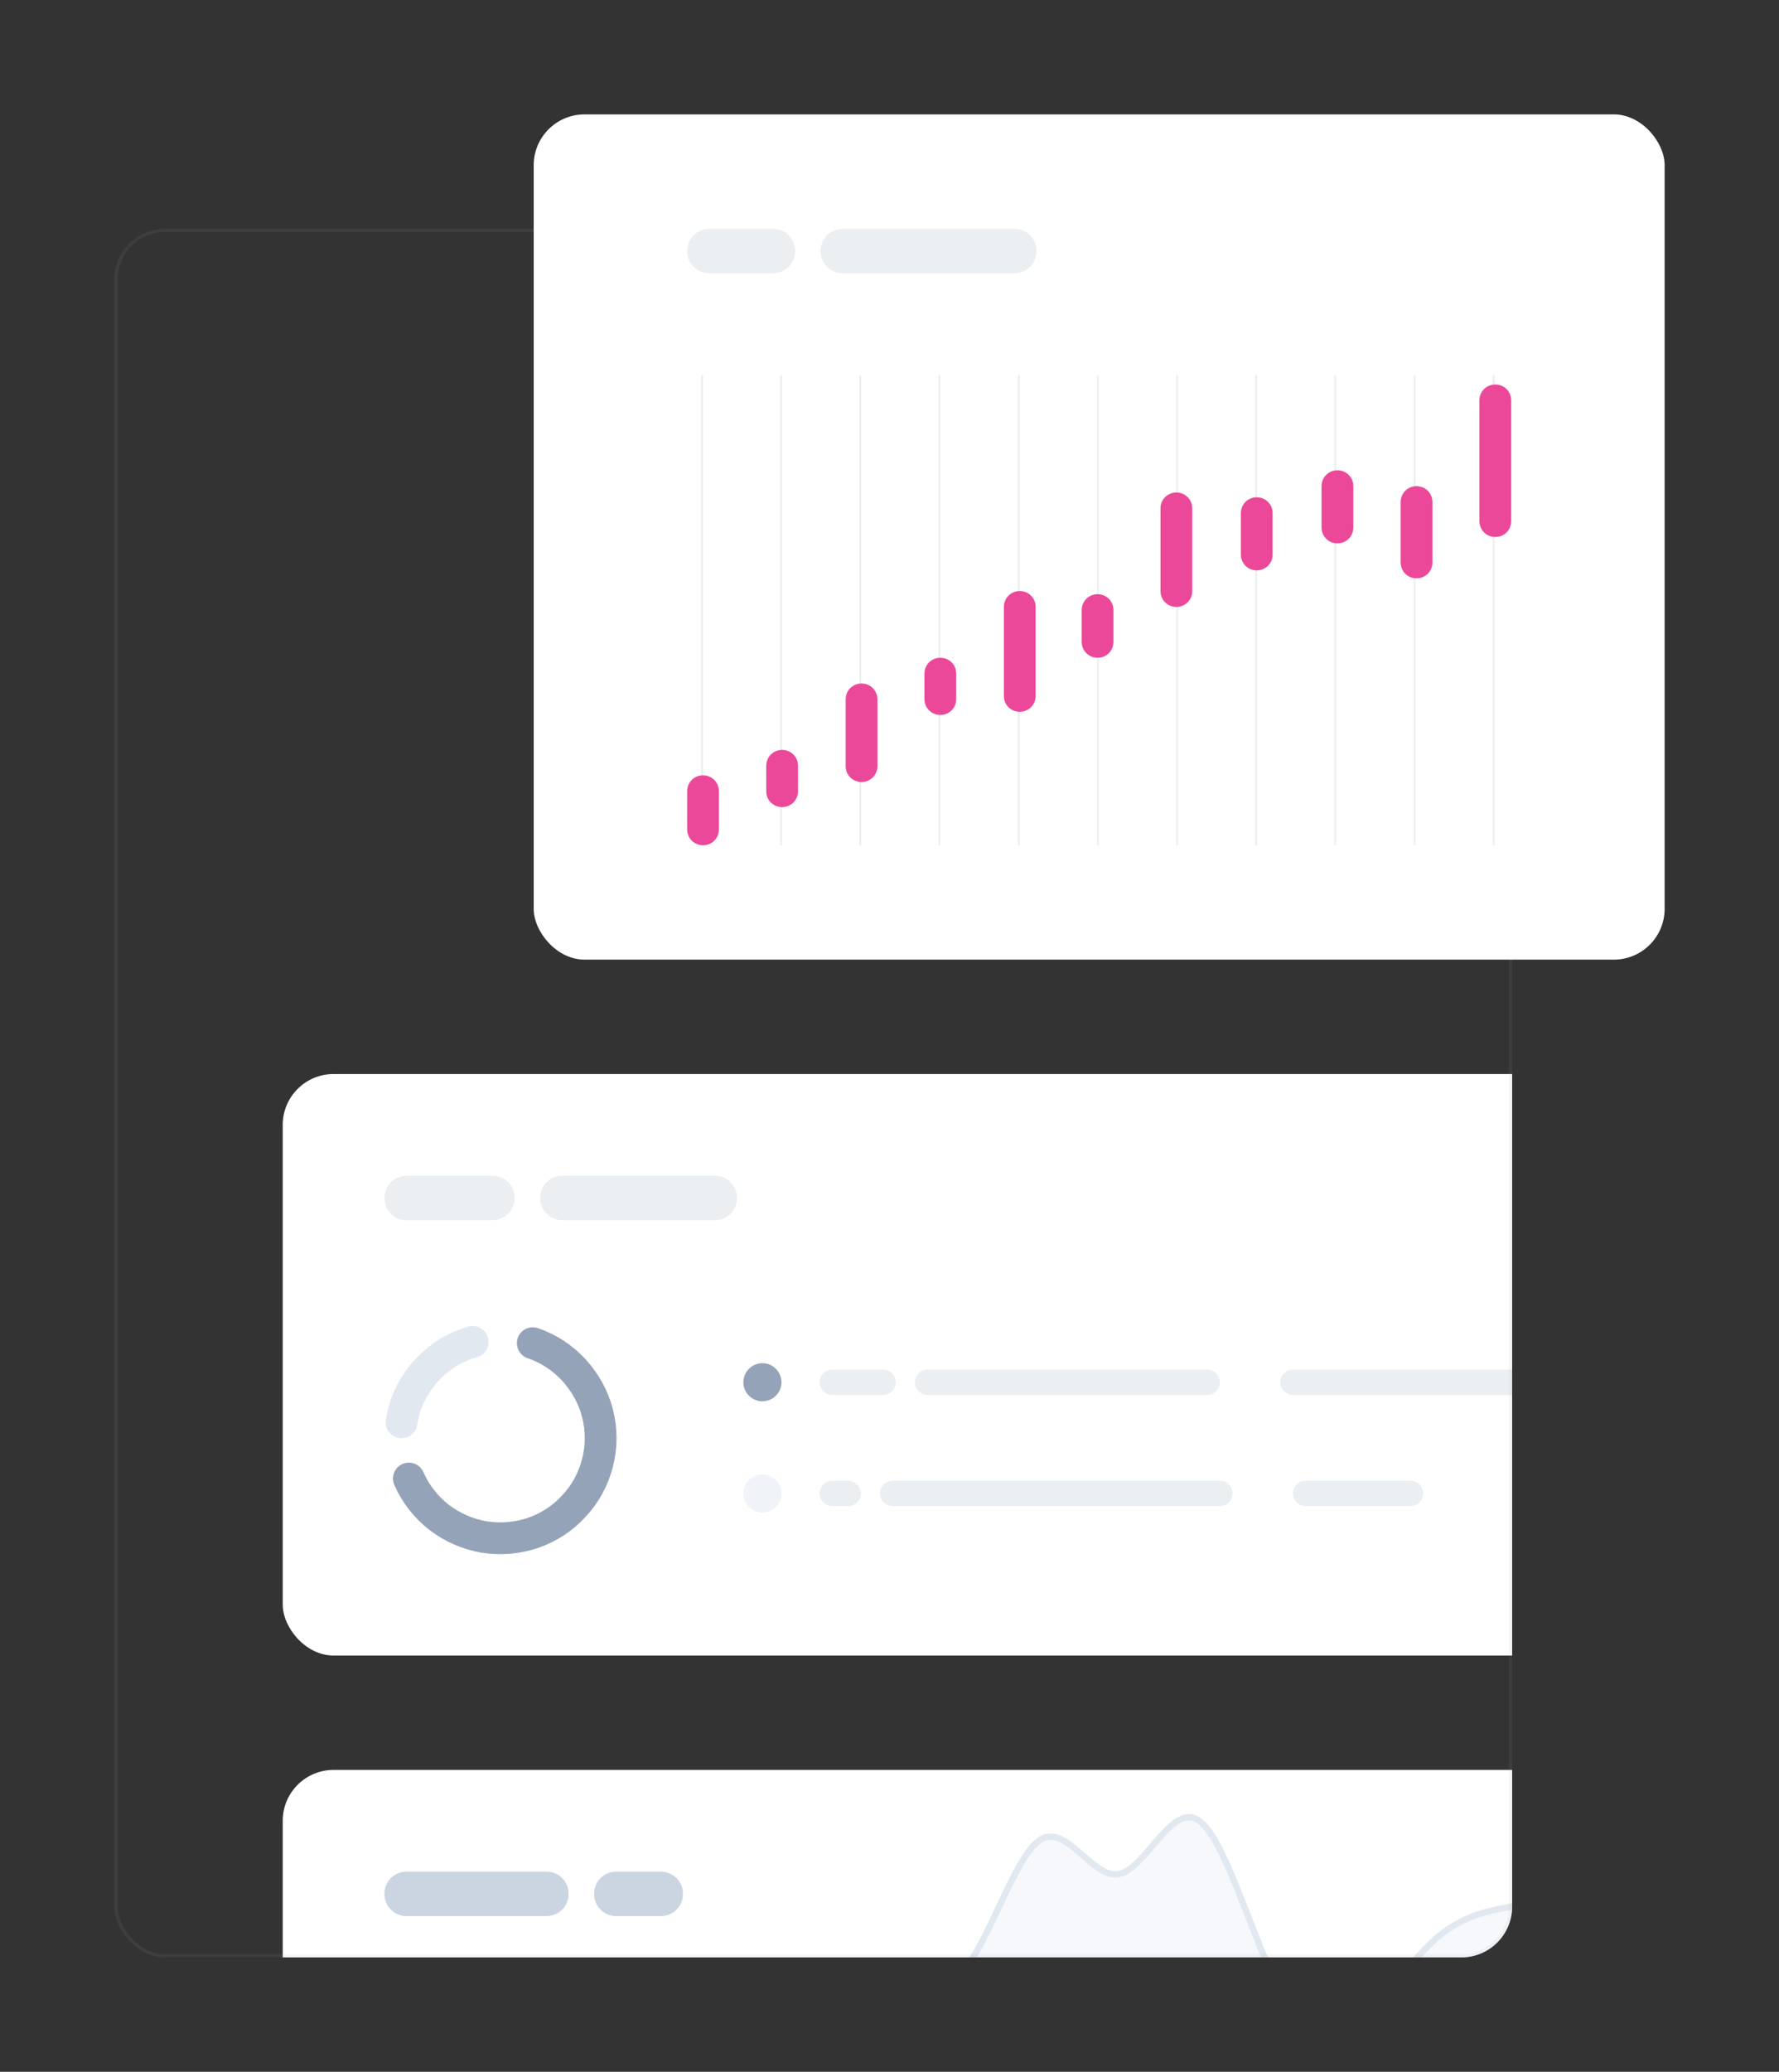 <?xml version="1.0" encoding="UTF-8"?>
<svg xmlns="http://www.w3.org/2000/svg" version="1.1" xmlns:xlink="http://www.w3.org/1999/xlink" viewBox="0 0 560 652">
  <rect x="0" y="0" width="560" height="652" fill="#333333" stroke="none"/>
  <defs>
    <style>
      .cls-1 {
        stroke-opacity: .1;
      }

      .cls-1, .cls-2 {
        stroke: #94a3b8;
      }

      .cls-1, .cls-2, .cls-3, .cls-4, .cls-5, .cls-6 {
        fill: none;
      }

      .cls-2, .cls-3, .cls-4, .cls-6 {
        stroke-linecap: round;
      }

      .cls-2, .cls-4 {
        stroke-width: 10px;
      }

      .cls-7 {
        fill: #f0f3f7;
      }

      .cls-3 {
        stroke-width: 2px;
      }

      .cls-3, .cls-4 {
        stroke: #e2e8f0;
      }

      .cls-8 {
        fill: #fff;
      }

      .cls-9 {
        clip-path: url(#clippath-1);
      }

      .cls-10 {
        fill: #cbd5e1;
      }

      .cls-11 {
        fill: #4074bc;
        fill-opacity: 0;
      }

      .cls-12 {
        fill: #94a3b8;
      }

      .cls-13 {
        fill: #ec4899;
      }

      .cls-14 {
        fill: #eceff1;
      }

      .cls-6 {
        stroke: #eceff1;
        stroke-width: .6px;
      }

      .cls-15 {
        fill: #e2e8f0;
        isolation: isolate;
        opacity: .3;
      }

      .cls-16 {
        clip-path: url(#clippath);
      }
    </style>
    <clipPath id="clippath">
      <rect class="cls-5" width="560" height="652"/>
    </clipPath>
    <clipPath id="clippath-1">
      <rect class="cls-5" x="36" y="72" width="440" height="544" rx="16" ry="16"/>
    </clipPath>
  </defs>
  <!-- Generator: Adobe Illustrator 28.6.0, SVG Export Plug-In . SVG Version: 1.2.0 Build 709)  -->
  <g>
    <g id="Layer_1">
      <g class="cls-16">
        <g>
          <g class="cls-9">
            <g>
              <rect class="cls-11" x="36" y="72" width="440" height="544" rx="16" ry="16"/>
              <rect class="cls-8" x="89" y="338" width="423" height="183" rx="16" ry="16"/>
              <path class="cls-14" d="M155,370h-27c-3.9,0-7,3.1-7,7s3.1,7,7,7h27c3.9,0,7-3.1,7-7s-3.1-7-7-7Z"/>
              <path class="cls-14" d="M225,370h-48c-3.9,0-7,3.1-7,7s3.1,7,7,7h48c3.9,0,7-3.1,7-7s-3.1-7-7-7Z"/>
              <path class="cls-2" d="M167.7,422.7c5,1.7,9.4,4.6,13,8.5,3.5,3.9,6.1,8.5,7.4,13.6,1.3,5.1,1.3,10.4,0,15.5-1.3,5.1-3.8,9.8-7.4,13.6-3.5,3.9-8,6.8-12.9,8.5-5,1.7-10.3,2.1-15.4,1.3-5.2-.9-10-3-14.2-6.2-4.1-3.2-7.4-7.4-9.5-12.2"/>
              <path class="cls-4" d="M126.4,447.6c.9-5.9,3.5-11.4,7.5-15.9,4-4.5,9.1-7.8,14.9-9.4"/>
              <path class="cls-12" d="M246,435c0-3.3-2.7-6-6-6s-6,2.7-6,6,2.7,6,6,6,6-2.7,6-6Z"/>
              <path class="cls-14" d="M278,431h-16c-2.2,0-4,1.8-4,4s1.8,4,4,4h16c2.2,0,4-1.8,4-4s-1.8-4-4-4Z"/>
              <path class="cls-14" d="M380,431h-88c-2.2,0-4,1.8-4,4s1.8,4,4,4h88c2.2,0,4-1.8,4-4s-1.8-4-4-4Z"/>
              <path class="cls-14" d="M495,431h-88c-2.2,0-4,1.8-4,4s1.8,4,4,4h88c2.2,0,4-1.8,4-4s-1.8-4-4-4Z"/>
              <path class="cls-7" d="M246,470c0-3.3-2.7-6-6-6s-6,2.7-6,6,2.7,6,6,6,6-2.7,6-6Z"/>
              <path class="cls-14" d="M267,466h-5c-2.2,0-4,1.8-4,4s1.8,4,4,4h5c2.2,0,4-1.8,4-4s-1.8-4-4-4Z"/>
              <path class="cls-14" d="M384,466h-103c-2.2,0-4,1.8-4,4s1.8,4,4,4h103c2.2,0,4-1.8,4-4s-1.8-4-4-4Z"/>
              <path class="cls-14" d="M444,466h-33c-2.2,0-4,1.8-4,4s1.8,4,4,4h33c2.2,0,4-1.8,4-4s-1.8-4-4-4Z"/>
              <rect class="cls-8" x="89" y="557" width="423" height="183" rx="16" ry="16"/>
              <path class="cls-15" d="M183.1,679.1l-4.1,8.9h297v-87.9l-4.1.8c-4.1.8-12.4,2.5-20.6,10.1-8.3,7.5-16.5,21-24.8,26.4-8.2,5.4-16.5,2.8-24.7-13.5-8.2-16.3-16.5-46.4-24.7-51.2-8.3-4.8-16.5,15.7-24.8,17.2-8.2,1.4-16.5-16.2-24.7-10.8-8.2,5.4-16.5,33.7-24.7,41.6-8.3,7.9-16.5-4.6-24.8-.3-8.2,4.3-16.5,25.4-24.7,34.8-8.2,9.3-16.5,6.8-24.7,1.5-8.3-5.4-16.5-13.6-24.8-8.9-8.2,4.8-16.5,22.5-20.6,31.4Z"/>
              <path class="cls-3" d="M179,688l4.1-8.9c4.1-8.9,12.4-26.6,20.6-31.4,8.3-4.8,16.5,3.5,24.8,8.9,8.2,5.4,16.5,7.9,24.7-1.5,8.2-9.3,16.5-30.5,24.7-34.8,8.3-4.3,16.5,8.2,24.8.3,8.2-7.9,16.5-36.2,24.7-41.6,8.2-5.4,16.5,12.3,24.7,10.8,8.3-1.4,16.5-22,24.8-17.2,8.2,4.8,16.5,34.8,24.7,51.2,8.2,16.3,16.5,18.9,24.7,13.5,8.3-5.4,16.5-18.8,24.8-26.4,8.2-7.6,16.5-9.2,20.6-10.1l4.1-.8"/>
              <path class="cls-10" d="M172,589h-44c-3.9,0-7,3.1-7,7s3.1,7,7,7h44c3.9,0,7-3.1,7-7s-3.1-7-7-7Z"/>
              <path class="cls-10" d="M208,589h-14c-3.9,0-7,3.1-7,7s3.1,7,7,7h14c3.9,0,7-3.1,7-7s-3.1-7-7-7Z"/>
            </g>
          </g>
          <rect class="cls-1" x="36.5" y="72.5" width="439" height="543" rx="15.5" ry="15.5"/>
          <g>
            <rect class="cls-8" x="168" y="36" width="356" height="266" rx="16" ry="16"/>
            <path class="cls-6" d="M221,265.7V118.3"/>
            <path class="cls-6" d="M245.9,265.7V118.3"/>
            <path class="cls-6" d="M270.8,265.7V118.3"/>
            <path class="cls-6" d="M295.7,265.7V118.3"/>
            <path class="cls-6" d="M320.7,265.7V118.3"/>
            <path class="cls-6" d="M345.6,265.7V118.3"/>
            <path class="cls-6" d="M370.5,265.7V118.3"/>
            <path class="cls-6" d="M395.4,265.7V118.3"/>
            <path class="cls-6" d="M420.3,265.7V118.3"/>
            <path class="cls-6" d="M445.3,265.7V118.3"/>
            <path class="cls-6" d="M470.2,265.7V118.3"/>
            <path class="cls-14" d="M243.3,72h-20c-3.9,0-7,3.1-7,7s3.1,7,7,7h20c3.9,0,7-3.1,7-7s-3.1-7-7-7Z"/>
            <path class="cls-14" d="M319.3,72h-54c-3.9,0-7,3.1-7,7s3.1,7,7,7h54c3.9,0,7-3.1,7-7s-3.1-7-7-7Z"/>
            <path class="cls-13" d="M226.3,249c0-2.8-2.2-5-5-5s-5,2.2-5,5v12c0,2.8,2.2,5,5,5s5-2.2,5-5v-12Z"/>
            <path class="cls-13" d="M251.2,241c0-2.8-2.2-5-5-5s-5,2.2-5,5v8c0,2.8,2.2,5,5,5s5-2.2,5-5v-8Z"/>
            <path class="cls-13" d="M276.2,220.1c0-2.8-2.2-5-5-5s-5,2.2-5,5v21c0,2.8,2.2,5,5,5s5-2.2,5-5v-21Z"/>
            <path class="cls-13" d="M301,212c0-2.8-2.2-5-5-5s-5,2.2-5,5v8c0,2.8,2.2,5,5,5s5-2.2,5-5v-8Z"/>
            <path class="cls-13" d="M326,191c0-2.8-2.2-5-5-5s-5,2.2-5,5v28c0,2.8,2.2,5,5,5s5-2.2,5-5v-28Z"/>
            <path class="cls-13" d="M350.5,192c0-2.8-2.2-5-5-5s-5,2.2-5,5v10c0,2.8,2.2,5,5,5s5-2.2,5-5v-10Z"/>
            <path class="cls-13" d="M375.3,160c0-2.8-2.2-5-5-5s-5,2.2-5,5v26c0,2.8,2.2,5,5,5s5-2.2,5-5v-26Z"/>
            <path class="cls-13" d="M426,153c0-2.8-2.2-5-5-5s-5,2.2-5,5v13c0,2.8,2.2,5,5,5s5-2.2,5-5v-13Z"/>
            <path class="cls-13" d="M450.9,158c0-2.8-2.2-5-5-5s-5,2.2-5,5v19c0,2.8,2.2,5,5,5s5-2.2,5-5v-19Z"/>
            <path class="cls-13" d="M475.7,126c0-2.8-2.2-5-5-5s-5,2.2-5,5v38c0,2.8,2.2,5,5,5s5-2.2,5-5v-38Z"/>
          </g>
        </g>
      </g>
      <path class="cls-13" d="M400.6,161.5c0-2.8-2.2-5-5-5s-5,2.2-5,5v13c0,2.8,2.2,5,5,5s5-2.2,5-5v-13Z"/>
    </g>
  </g>
</svg>